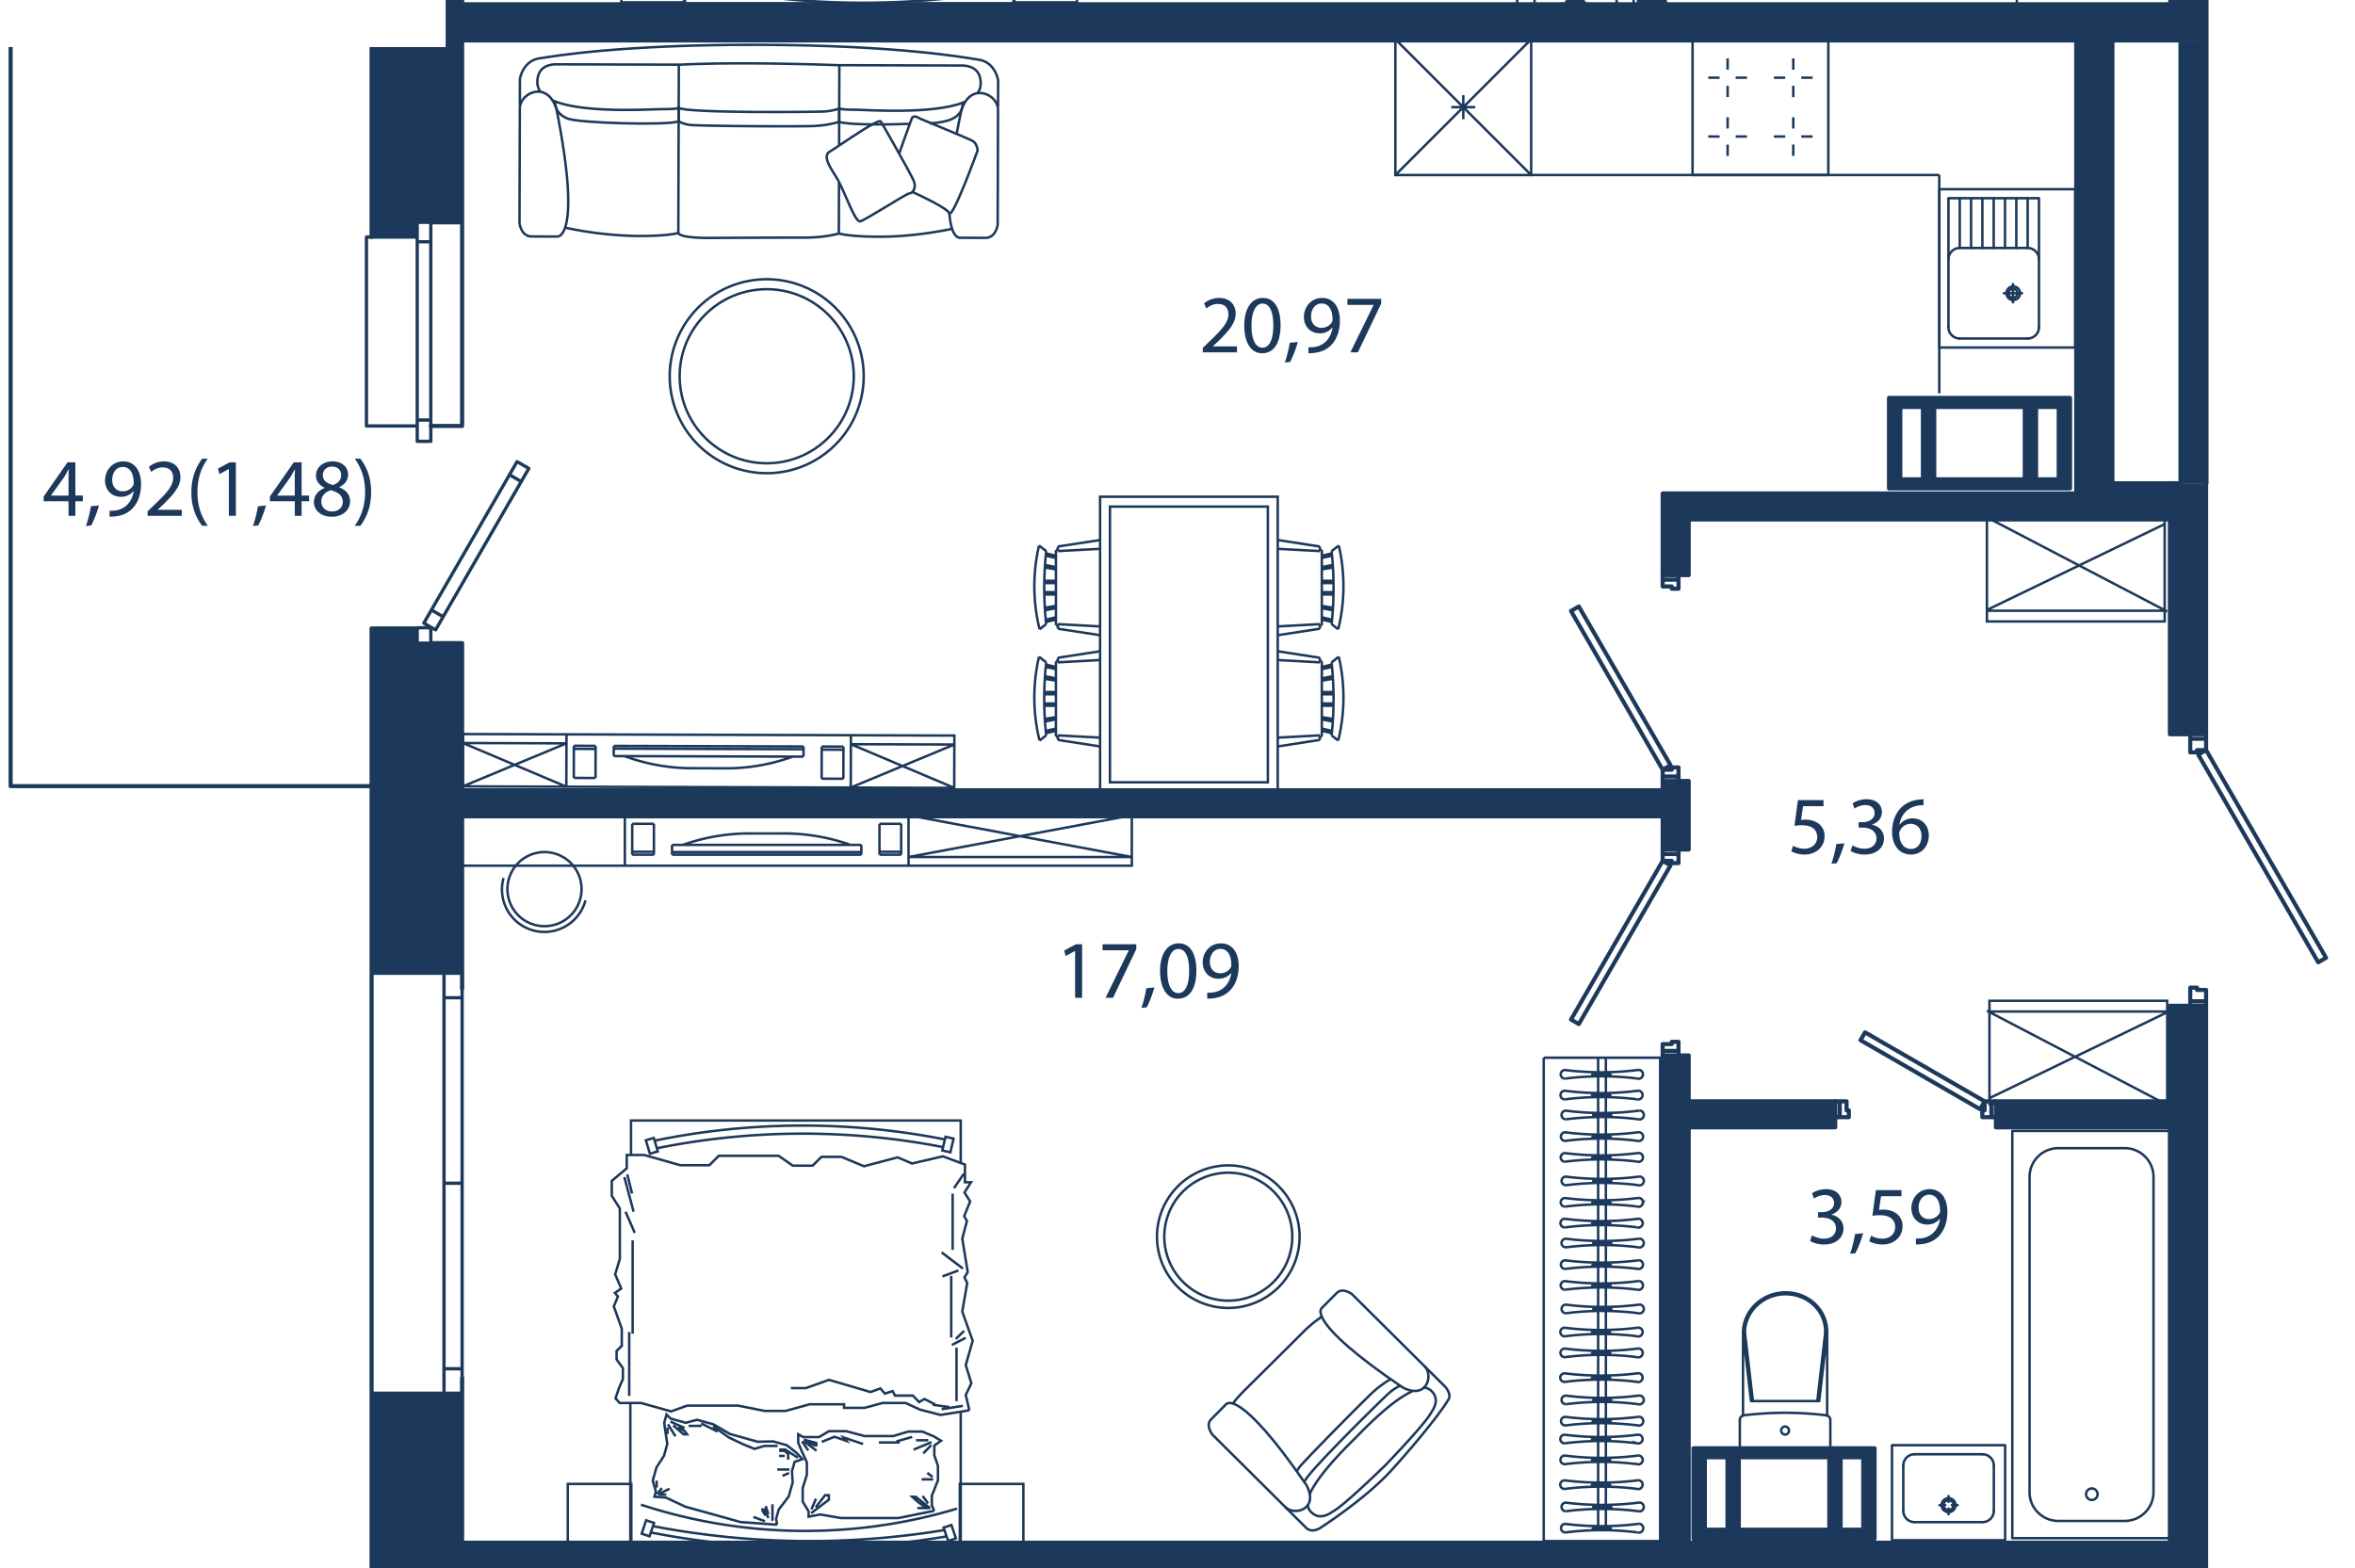 <svg version="1.1" xmlns="http://www.w3.org/2000/svg" xmlns:xlink="http://www.w3.org/1999/xlink" viewBox="0 551.668 143.119 95.339"><path fill="none" d="M22.018 645.246V599.89H0v-45.36h27.083v-2.862h107.449v45.357h8.587v16.514h-8.587v33.468H22.022z"></path><path fill="none" d="M28.183 554.31H132.33v91.157H28.183V589.32h-5.945v10.128H.881v-44.917h21.578v23.12h5.945z"></path><clipPath id="a"><path fill="none" d="M22.018 645.246V599.89H0v-45.36h27.083v-2.862h107.449v45.357h8.587v16.514h-8.587v33.468H22.022z"></path></clipPath><g clip-path="url(#a)"><path fill-rule="evenodd" clip-rule="evenodd" fill="#1c385a" d="M22.582 792.332h5.502v-10.68h-5.502v9.167m5.502-34.748.041-15.389h-5.501l-.042 15.39h5.502m0-41v-28.228h-5.502v28.227m5.502-53.808v-24.876h-5.502v24.876h5.502m0-50.457v-20.042h-2.728v-.894h-2.774v20.936h5.502m-2.728-44.73v-.893h2.728v-28.25H25.41v-.893h-2.829v30.037h3.88m.085-53.83H25.41v-.894h2.673V496h-5.502v16.246h3.965m1.537-41.828V443.41h-5.502v27.008h5.502m-5.502-52.588h5.502v-25.736h-5.502v25.736m0-51.317h5.502v-21.18h-5.502v21.18m5.502-46.761v-18.688H25.56v-.894h-2.979v19.582h5.502m-2.523-43.375v-.894h2.523V252.93H25.2v-.894h-2.618v24.343h4.512m-4.512-48.136H25.2v-.894h2.884V206.58h-5.502v21.662m0-47.243h5.502v-21.06h-5.502V181m0-46.64h5.502v-25.152h-5.502v25.152m5.502-50.733v-21.18h-5.502v21.18h5.502m0-46.76V24.9h-5.502v11.965h5.502zM131.87 647.648v-2.201H28.084v2.2h102.804zm2.2-93.523h.024v-2.2H28.084v2.2h104.429zm.024-2.2v-46.763h-2.2v46.763h2.2m-2.2-63.267h2.2V360.793h-2.2v127.865zm-.024 202.967h2.2v-78.818h-2.2v78.818m1.724-95.322h.476v-15.26l-2.2.004v15.256h1.724zm-105.51 3.405h72.96v1.581h-72.96zM99.6 551.925h1.582v-28.848h-1.581v28.848m1.581-41.363v-4.436h-1.581v4.436h1.582zm10.349 109.637v-1.582h-8.905v1.582h8.905m10.762 0h9.577v-1.582h-10.574v1.582h.997zm-21.111-36.951h24.994v-1.582h-25.131v1.582zm1.444 62.199v-29.621h-1.581v29.621h1.581m-.619-42.137h.62v-4.165h-1.582v4.165h.962m-.486-16.68h1.105v-3.382h-1.581v3.382h.476zm24.655-5.583h2.2v-26.922h-2.2v13.802zm5.694 2.201v-2.2h-5.694v2.2h4.712z"></path><path fill-rule="evenodd" clip-rule="evenodd" fill="#1c385a" d="M132.513 554.125h1.581v26.919h-1.581zm-18.591 91.081v-5.501h-11.003v5.501h11.003m-2.063-.55v-4.401h1.375v4.401h-1.375m-6.877 0h-1.375v-4.401h1.375v4.401m6.189 0h-5.501v-4.401h5.5v4.401z"></path><path fill="#1c385a" d="M114.523 575.58h11.553m-11.553 6.052v-6.052m11.553 6.052h-11.553m11.553-6.052v6.052"></path><path fill-rule="evenodd" clip-rule="evenodd" fill="#1c385a" d="M114.798 581.357H125.8v-5.502h-11.002v5.502m.688-.55v-4.401h1.375v4.4h-1.375m9.627 0h-1.375v-4.4h1.375v4.401m-7.564 0v-4.401h5.5v4.4h-5.5z"></path><path fill="none" stroke="#1c385a" stroke-width=".15" stroke-miterlimit="10" d="M120.75 583.163h10.803v6.283H120.75zm0 5.63h10.803m-10.806-.043 10.806-5.224m.157 5.316-10.96-5.724m.154 29.387h10.803v6.284h-10.803zm10.803.653h-10.803m10.806.042-10.806 5.225m-.157-5.315 10.96 5.723m-34.114-2.868v28.702m-.471-28.702v28.702m2.373-19.655c.14.044.293-.03.34-.171a.27.27 0 0 0-.17-.34.372.372 0 0 0-.086-.012m-4.447.008c1.477.186 2.972.183 4.447-.008m-4.447.008a.26.26 0 0 0-.283.234.26.26 0 0 0 .234.284h.043"></path><path fill="none" stroke="#1c385a" stroke-width=".15" stroke-miterlimit="10" d="M99.495 625.012a17.66 17.66 0 0 0-4.37.003"></path><path fill="none" stroke="#1c385a" stroke-width=".15" stroke-miterlimit="10" d="M97.88 624.768c0-.037-.25-.067-.556-.067-.307 0-.557.03-.557.067 0 .04.25.071.557.071.306 0 .555-.03.555-.07m1.601 1.507a.267.267 0 0 0 .34-.17.27.27 0 0 0-.17-.34.283.283 0 0 0-.085-.013"></path><path fill="none" stroke="#1c385a" stroke-width=".15" stroke-miterlimit="10" d="M95.117 625.76a17.65 17.65 0 0 0 4.448-.007m-4.448.007a.26.26 0 0 0-.049.52c.015.002.03.002.043 0"></path><path fill="none" stroke="#1c385a" stroke-width=".15" stroke-miterlimit="10" d="M99.48 626.276a17.509 17.509 0 0 0-4.37.003"></path><path fill="none" stroke="#1c385a" stroke-width=".15" stroke-miterlimit="10" d="M97.865 626.032c0-.037-.25-.07-.555-.07-.308 0-.558.033-.558.07 0 .039.25.072.558.072.305 0 .555-.033.555-.072m1.68 1.455a.266.266 0 0 0 .338-.17.268.268 0 0 0-.254-.353m-4.446.006c1.476.187 2.972.184 4.446-.006m-4.446.006a.263.263 0 0 0-.284.238.263.263 0 0 0 .278.282m4.368-.003a17.555 17.555 0 0 0-4.368.003"></path><path fill="none" stroke="#1c385a" stroke-width=".15" stroke-miterlimit="10" d="M97.927 627.243c0-.038-.247-.07-.554-.07-.306 0-.554.032-.554.07 0 .04.248.07.554.07.307 0 .554-.03.554-.07m1.577 1.557a.269.269 0 0 0 .17-.51.248.248 0 0 0-.085-.015"></path><path fill="none" stroke="#1c385a" stroke-width=".15" stroke-miterlimit="10" d="M95.142 628.284c1.477.186 2.97.185 4.447-.005m-4.447.005a.259.259 0 0 0-.283.236c-.013.143.09.27.236.282.01.002.027.002.041.002m4.368-.004a17.492 17.492 0 0 0-4.368.004"></path><path fill="none" stroke="#1c385a" stroke-width=".15" stroke-miterlimit="10" d="M97.887 628.56c0-.04-.248-.072-.555-.072-.305 0-.554.032-.554.071 0 .038.25.067.554.067.307 0 .555-.029.555-.067m1.608 1.504c.14.05.293-.029.34-.17a.269.269 0 0 0-.256-.354"></path><path fill="none" stroke="#1c385a" stroke-width=".15" stroke-miterlimit="10" d="M95.132 629.548a17.51 17.51 0 0 0 4.447-.006m-4.447.006a.26.26 0 1 0-.006.518"></path><path fill="none" stroke="#1c385a" stroke-width=".15" stroke-miterlimit="10" d="M99.495 630.063c-1.45-.18-2.92-.18-4.37.003"></path><path fill="none" stroke="#1c385a" stroke-width=".15" stroke-miterlimit="10" d="M97.88 629.821c0-.037-.25-.069-.556-.069-.307 0-.557.032-.557.07 0 .037.25.07.557.07.306 0 .555-.033.555-.07m1.671 1.671a.266.266 0 0 0 .338-.169.27.27 0 0 0-.17-.34.282.282 0 0 0-.084-.012m-4.447.007c1.477.188 2.972.182 4.447-.007m-4.447.007a.26.26 0 0 0-.048.518h.043m4.368-.004a17.604 17.604 0 0 0-4.368.004"></path><path fill="none" stroke="#1c385a" stroke-width=".15" stroke-miterlimit="10" d="M97.932 631.252c0-.038-.249-.067-.554-.067-.307 0-.555.029-.555.067 0 .037.248.068.555.068.305 0 .554-.03.554-.068m1.538 1.642a.268.268 0 1 0 .085-.52m-4.445.007c1.475.188 2.968.182 4.445-.008m-4.445.008a.26.26 0 1 0-.049.518c.012 0 .026.003.042 0m4.367-.005a17.689 17.689 0 0 0-4.367.005"></path><path fill="none" stroke="#1c385a" stroke-width=".15" stroke-miterlimit="10" d="M97.852 632.654c0-.039-.248-.069-.553-.069-.306 0-.555.03-.555.07 0 .036.249.068.555.068.305 0 .553-.032.553-.069m1.625 1.512a.27.27 0 0 0 .17-.513c-.027-.007-.054-.014-.085-.014"></path><path fill="none" stroke="#1c385a" stroke-width=".15" stroke-miterlimit="10" d="M95.117 633.648a17.54 17.54 0 0 0 4.445-.006m-4.445.006a.263.263 0 0 0-.284.235.26.26 0 0 0 .232.283.15.15 0 0 0 .046.002m4.366-.002a17.374 17.374 0 0 0-4.366.002"></path><path fill="none" stroke="#1c385a" stroke-width=".15" stroke-miterlimit="10" d="M97.861 633.92c0-.037-.248-.068-.554-.068-.305 0-.555.031-.555.069 0 .04.25.07.555.07.306 0 .554-.03.554-.07m1.613 1.748a.269.269 0 1 0 .085-.525m-4.449.01c1.477.183 2.973.181 4.448-.01m-4.448.01a.26.26 0 1 0-.006.517m4.37-.002a17.45 17.45 0 0 0-4.37.002"></path><path fill="none" stroke="#1c385a" stroke-width=".15" stroke-miterlimit="10" d="M97.857 635.426c0-.038-.248-.072-.556-.072-.305 0-.554.034-.554.072 0 .037.249.069.554.069.308 0 .556-.032.556-.07m1.688 1.601a.271.271 0 0 0 .34-.174.27.27 0 0 0-.255-.352m-4.447.009c1.476.185 2.972.182 4.447-.01m-4.447.01a.261.261 0 0 0-.284.235.262.262 0 0 0 .278.283"></path><path fill="none" stroke="#1c385a" stroke-width=".15" stroke-miterlimit="10" d="M99.545 637.026a17.393 17.393 0 0 0-4.368.001"></path><path fill="none" stroke="#1c385a" stroke-width=".15" stroke-miterlimit="10" d="M97.93 636.78c0-.038-.25-.07-.557-.07-.306 0-.554.032-.554.07 0 .04.248.07.554.07.307 0 .556-.03.556-.07m-4.113-20.815h7.076v29.387"></path><path fill="none" stroke="#1c385a" stroke-width=".15" stroke-miterlimit="10" d="M99.495 617.23a.27.27 0 0 0 .34-.172.266.266 0 0 0-.17-.337.285.285 0 0 0-.086-.015m-4.447.009a17.51 17.51 0 0 0 4.447-.01m-4.447.01a.261.261 0 0 0-.283.233.259.259 0 0 0 .234.285h.043"></path><path fill="none" stroke="#1c385a" stroke-width=".15" stroke-miterlimit="10" d="M99.495 617.23a17.65 17.65 0 0 0-4.37.003"></path><path fill="none" stroke="#1c385a" stroke-width=".15" stroke-miterlimit="10" d="M97.88 616.988c0-.04-.25-.07-.556-.07-.307 0-.557.03-.557.07 0 .037.25.067.557.067.306 0 .555-.03.555-.067m1.601 1.505a.269.269 0 0 0 .17-.51.282.282 0 0 0-.085-.016"></path><path fill="none" stroke="#1c385a" stroke-width=".15" stroke-miterlimit="10" d="M95.117 617.976c1.476.188 2.971.184 4.448-.006m-4.448.006a.263.263 0 0 0-.282.236.258.258 0 0 0 .233.282c.015.005.03.005.043.003"></path><path fill="none" stroke="#1c385a" stroke-width=".15" stroke-miterlimit="10" d="M99.48 618.493a17.493 17.493 0 0 0-4.37.004"></path><path fill="none" stroke="#1c385a" stroke-width=".15" stroke-miterlimit="10" d="M97.865 618.25c0-.038-.25-.07-.555-.07-.308 0-.558.032-.558.07 0 .04.25.071.558.071.305 0 .555-.032.555-.071m1.68 1.454a.27.27 0 1 0 .084-.526"></path><path fill="none" stroke="#1c385a" stroke-width=".15" stroke-miterlimit="10" d="M95.183 619.187c1.476.188 2.972.185 4.446-.006m-4.446.006a.264.264 0 0 0-.284.235.259.259 0 0 0 .235.283.2.2 0 0 0 .043.003"></path><path fill="none" stroke="#1c385a" stroke-width=".15" stroke-miterlimit="10" d="M99.545 619.704a17.573 17.573 0 0 0-4.368.004"></path><path fill="none" stroke="#1c385a" stroke-width=".15" stroke-miterlimit="10" d="M97.927 619.462c0-.04-.247-.071-.554-.071-.306 0-.554.03-.554.07 0 .04.248.071.554.071.307 0 .554-.032.554-.07m1.577 1.556a.268.268 0 0 0 .34-.171.267.267 0 0 0-.17-.339.248.248 0 0 0-.085-.016m-4.447.01a17.48 17.48 0 0 0 4.447-.01m-4.447.01a.258.258 0 0 0-.283.237.258.258 0 0 0 .236.28.085.085 0 0 0 .041 0m4.368-.001a17.492 17.492 0 0 0-4.368.001"></path><path fill="none" stroke="#1c385a" stroke-width=".15" stroke-miterlimit="10" d="M97.887 620.774c0-.04-.248-.07-.555-.07-.305 0-.554.03-.554.07 0 .038.25.07.554.07.307 0 .555-.032.555-.07m1.608 1.506c.14.05.293-.028.34-.17a.27.27 0 0 0-.17-.34.318.318 0 0 0-.086-.013m-4.447.009c1.477.187 2.972.182 4.447-.01m-4.447.01a.263.263 0 0 0-.283.235.258.258 0 0 0 .277.283"></path><path fill="none" stroke="#1c385a" stroke-width=".15" stroke-miterlimit="10" d="M99.495 622.28a17.66 17.66 0 0 0-4.37.004"></path><path fill="none" stroke="#1c385a" stroke-width=".15" stroke-miterlimit="10" d="M97.88 622.037c0-.037-.25-.067-.556-.067-.307 0-.557.03-.557.067 0 .038.25.07.557.07.306 0 .555-.032.555-.07m1.671 1.673a.266.266 0 0 0 .338-.168.269.269 0 0 0-.17-.34.27.27 0 0 0-.084-.012m-4.447.008c1.477.183 2.972.18 4.447-.008m-4.447.008a.256.256 0 0 0-.283.233.262.262 0 0 0 .235.285h.043m4.368-.006a17.51 17.51 0 0 0-4.368.006"></path><path fill="none" stroke="#1c385a" stroke-width=".15" stroke-miterlimit="10" d="M97.932 623.47c0-.039-.249-.07-.554-.07-.307 0-.555.031-.555.07 0 .037.248.067.555.067.305 0 .554-.03.554-.068m-4.116-7.504v29.387h7.076m-1.38-7.037a.266.266 0 0 0 .34-.17.267.267 0 0 0-.17-.34.265.265 0 0 0-.085-.016"></path><path fill="none" stroke="#1c385a" stroke-width=".15" stroke-miterlimit="10" d="M95.15 637.801c1.477.183 2.97.182 4.447-.009m-4.447.009a.256.256 0 0 0-.283.235.263.263 0 0 0 .275.282"></path><path fill="none" stroke="#1c385a" stroke-width=".15" stroke-miterlimit="10" d="M99.512 638.315a17.598 17.598 0 0 0-4.37.003"></path><path fill="none" stroke="#1c385a" stroke-width=".15" stroke-miterlimit="10" d="M97.896 638.072c0-.038-.25-.07-.555-.07-.308 0-.555.032-.555.07 0 .037.247.069.555.069.306 0 .555-.032.555-.07m1.574 1.329a.268.268 0 1 0 .085-.521m-4.445.008a17.54 17.54 0 0 0 4.445-.008m-4.445.008a.26.26 0 1 0-.049.518c.012 0 .026.002.042 0"></path><path fill="none" stroke="#1c385a" stroke-width=".15" stroke-miterlimit="10" d="M99.47 639.4a17.695 17.695 0 0 0-4.367.004"></path><path fill="none" stroke="#1c385a" stroke-width=".15" stroke-miterlimit="10" d="M97.852 639.16c0-.04-.248-.07-.553-.07-.306 0-.555.03-.555.07 0 .037.249.069.555.069.305 0 .553-.032.553-.07m1.625 1.513a.27.27 0 0 0 .17-.513c-.027-.007-.054-.015-.085-.015"></path><path fill="none" stroke="#1c385a" stroke-width=".15" stroke-miterlimit="10" d="M95.117 640.153c1.476.186 2.969.186 4.445-.006m-4.445.006a.263.263 0 0 0-.284.236.261.261 0 0 0 .232.283.15.15 0 0 0 .046.002m4.366-.002a17.365 17.365 0 0 0-4.366.002"></path><path fill="none" stroke="#1c385a" stroke-width=".15" stroke-miterlimit="10" d="M97.861 640.426c0-.037-.248-.069-.554-.069-.305 0-.555.032-.555.07 0 .04.25.07.555.07.306 0 .554-.03.554-.07m1.613 1.748a.269.269 0 1 0 .085-.525m-4.449.01a17.75 17.75 0 0 0 4.448-.01m-4.448.01a.26.26 0 1 0-.006.517m4.37-.002a17.441 17.441 0 0 0-4.37.002"></path><path fill="none" stroke="#1c385a" stroke-width=".15" stroke-miterlimit="10" d="M97.857 641.931c0-.037-.248-.07-.556-.07-.305 0-.554.033-.554.07s.249.07.554.07c.308 0 .556-.032.556-.07m1.688 1.6a.271.271 0 0 0 .34-.174.27.27 0 0 0-.255-.352m-4.447.009a17.58 17.58 0 0 0 4.447-.009m-4.447.009a.26.26 0 0 0-.284.236.262.262 0 0 0 .278.283"></path><path fill="none" stroke="#1c385a" stroke-width=".15" stroke-miterlimit="10" d="M99.545 643.531a17.393 17.393 0 0 0-4.368.002"></path><path fill="none" stroke="#1c385a" stroke-width=".15" stroke-miterlimit="10" d="M97.93 643.285c0-.038-.25-.07-.557-.07-.306 0-.554.032-.554.07 0 .04.248.071.554.071.307 0 .556-.03.556-.071m1.583 1.536a.266.266 0 0 0 .34-.171.267.267 0 0 0-.17-.34.268.268 0 0 0-.085-.016"></path><path fill="none" stroke="#1c385a" stroke-width=".15" stroke-miterlimit="10" d="M95.15 644.307c1.477.182 2.97.182 4.447-.01m-4.447.01a.256.256 0 0 0-.283.234.263.263 0 0 0 .275.282"></path><path fill="none" stroke="#1c385a" stroke-width=".15" stroke-miterlimit="10" d="M99.512 644.821a17.593 17.593 0 0 0-4.37.002"></path><path fill="none" stroke="#1c385a" stroke-width=".15" stroke-miterlimit="10" d="M97.896 644.577c0-.037-.25-.07-.555-.07-.308 0-.555.033-.555.07 0 .038.247.07.555.07.306 0 .555-.032.555-.07M95.98 523.163v28.702m-.471-28.702v28.702m-3.306-28.702h7.077v29.387"></path><path fill="none" stroke="#1c385a" stroke-width=".15" stroke-miterlimit="10" d="M92.203 523.163v29.387h7.077"></path><path fill="none" stroke="#1c385a" stroke-width=".15" stroke-miterlimit="10" d="M97.899 552.02a.266.266 0 0 0 .34-.172.267.267 0 0 0-.17-.34.266.266 0 0 0-.085-.016m-4.447.013a.256.256 0 0 0-.283.234.263.263 0 0 0 .276.282"></path><path fill="none" stroke="#1c385a" stroke-width=".15" stroke-miterlimit="10" d="M97.899 552.02a17.598 17.598 0 0 0-4.37.001"></path><path fill="none" stroke="#1c385a" stroke-width=".15" stroke-miterlimit="10" d="M96.283 551.775c0-.037-.25-.07-.555-.07-.308 0-.554.033-.554.07 0 .038.246.07.554.07.306 0 .555-.032.555-.07m-65.681 53.267a2.58 2.58 0 1 0 4.979 1.354"></path><path fill="none" stroke="#1c385a" stroke-width=".15" stroke-miterlimit="10" d="M32.5 607.891a2.252 2.252 0 1 0 1.18-4.347 2.252 2.252 0 0 0-1.18 4.347z"></path><path fill="none" stroke="#1c385a" stroke-width=".15" stroke-miterlimit="10" d="M28.024 601.23h9.949v3.062h-9.95zm12.818 2.234h11.504m-11.504-.435h11.504m0 .595v-.595m-11.504 0v.595m6.652-1.291h-1.8m-4.852 1.291h11.504m-12.606-1.879h-1.318m0 0v1.88m0-.001h1.318m0 0v-1.88m-1.318 1.7h1.318m-1.767-2.214h17.241m-17.241 3.062h17.241m-17.241-3.062v3.062m9.521-1.959c1.43-.018 2.851.22 4.198.696m-10.196 0a12.134 12.134 0 0 1 4.198-.696m7.754-.588h1.318m0 0v1.88m0-.001h-1.318m0 0v-1.88m1.318 1.7h-1.318m1.766-2.214v3.062m0-3.064h13.57v3.063h-13.57zm0 2.538h13.57m-13.57 0 13.57-2.538m0 2.538-13.57-2.538m-16.907 35.725v8.847h20.078v-4.65m-1.548-4.099-.654-.338-.329.184-.38-.392h-1.078l-.153-.273-.468.153-.273-.315-.598.218-2.527-.74-1.406.501h-.907m9.622 1.154-1.012-.143m1.845.07-1.288.202m1.019-8.436-.974.363m1.247-.473-1.297-.986m.749-3.906.599-.87m.016 9.546-.503.492m.597-.07-.835.434m-19.437-9.206-.29-1.16m.383 2.266-.562-2.104m.632 3.391-.56-1.287m.432 7.417v-5.676m-.209 9.455v-3.887m19.655-4.989v-3.415m-.085 8.741v-3.746m.322 7.614v-3.25m.255 3.892v3.667m-20.036-19.272v-2.093h20.036v2.58"></path><path fill="none" stroke="#1c385a" stroke-width=".15" stroke-miterlimit="10" d="m58.91 637.4-1.744.28-1.264-.324-.864-.403H53.64l-1.106.299h-1.238v-.217h-2.101l-1.455.403h-1.265l-1.618-.323h-3.101l-.97.351-1.833-.513H37.66l-.255-.281.234-.684.216-.485v-.666l-.383-.532v-.516l.315-.302v-1.048l-.484-1.358.25-.6-.183-.216.383-.268-.368-.865.284-.936v-3.068l-.49-.766v-.908l.91-.766v-.811h1.053l2.2.622h1.768l.574-.572h3.633l.86.6h1.208l.537-.536h1.208l1.375.571 2.047-.539.871.372 1.879-.435 1.34.5v1.074h.37l-.4.624.346.545-.362.89.165.298-.28 1.07.328 2.032-.197.331.167.33-.3 1.747.633 1.768-.421 1.479.34 1.107-.34.712.218.932m-19.005 4.7v-.428m.219.773.567-.277m-.663.358h.469m-.566-.025.292-.373m.343-3.683v.4m.029-.594.454.731m-.136-.663.633.54h.208l-.153-.209-.385-.22m-.471-.343.856.385m1.037-.126h-.788m1.767.347-1.007-.496m4.653 1.369h-.815l-.592.179-.717-.292-.843-.401-.955-.687m4.35 1.806h-.344m1.146.112-.774-.498h-.289v.081h.26l.209.193v.345m.083.595h-.746m.718.208-.4.179m-1.063 2.759-.705-.262m.911-.167-.165-.497m.165.734-.22-.527h-.139v.082l.194.292m.413.316v-1.006m5.507-3.663-1.185-.395.174.208-.727-.253-.775.314m4.742.033h-1.265m2.022-.333-.962.27m-5.375.028.409.212h.098v-.146l-.762-.202m.028.102.75.572m-.881-.572.375.555m.196 3.583.277-.653m-.293.881 1.074-.815v-.276h-.227l-.57.732m7.104-1.841-.326-.244m.358.39h-.7m.39 1.466-.326-.455m.457.75-.88-.701h-.211l.358.326.505.36h-.555m.669-4.121h-.75m.929.293-.488.505m.505-.684-1.092.455"></path><path fill="none" stroke="#1c385a" stroke-width=".15" stroke-miterlimit="10" d="m47.222 644.354-2.214-.16-1.293-.362-2.072-.575-1.164-.548-.708-.062.088-.311-.19-.663.225-.799.458-.706.202-.728-.123-.8-.063-.483.139-.5.25.246.92.256.68-.183 1.012.28.992.582.8.225.882.247.94-.02.834.23.592.467.352.38-.471.167-.159.573.042.677-.24.852-.608.798-.155.554.052.366"></path><path fill="none" stroke="#1c385a" stroke-width=".15" stroke-miterlimit="10" d="m56.775 643.507-2.172.44h-3.495l-1.268-.216-.698.133v-.325l-.36-.588v-.828l.253-.808v-.754l-.335-.736-.19-.449v-.518l.308.168h.956l.604-.357h1.051l1.112.295h1.746l.9-.272h.864l.696.29.442.268-.408.29v.595l.22.643v.88l-.372.933v.58l.146.336"></path><path fill="none" stroke="#1c385a" stroke-width=".15" stroke-miterlimit="10" d="M38.952 643.137a32.041 32.041 0 0 0 19.217.236m-18.191-21.715-.48.147-.248-.818.48-.146zm17.777.06-.489-.117.197-.831.489.118zm-18.758 23.181.271-.814.479.16-.272.813zm19.097.286-.477.158-.271-.814.476-.155z"></path><path fill="none" stroke="#1c385a" stroke-width=".15" stroke-miterlimit="10" d="M57.314 621.399a44.77 44.77 0 0 0-17.393.07"></path><path fill="none" stroke="#1c385a" stroke-width=".15" stroke-miterlimit="10" d="M57.425 620.933a44.641 44.641 0 0 0-17.644.076m-.101 23.431a50.363 50.363 0 0 0 17.714.238"></path><path fill="none" stroke="#1c385a" stroke-width=".15" stroke-miterlimit="10" d="M39.553 644.825a50.277 50.277 0 0 0 17.97.241m-23.018-3.191h3.863v3.863h-3.863zm23.825 0h3.863v3.863H58.33z"></path><g fill="none" stroke="#1c385a" stroke-width=".15" stroke-miterlimit="10"><path d="m78.113 643.282-4.432-4.405s-.445-.562-.075-.934l.916-.921s.774-1.038 4.873 4.923c.784 1.464-.72 1.896-1.282 1.337zm8.459-8.562-4.409-4.382s-.563-.438-.933-.064c-.373.373-.913.919-.913.919s-1.033.781 4.926 4.817c1.464.77 1.89-.734 1.33-1.29z"></path><path d="M85.83 636.245c-1.084.476-2.485 1.825-3.447 2.826l-.005.005c-.996.97-2.334 2.38-2.808 3.464m6.983-6.52a.721.721 0 0 1 .458.225c.39.388.267.857-.036 1.294-.27.528-1.722 2.092-2.85 3.27l.121-.122c-1.172 1.136-2.726 2.598-3.254 2.869-.434.306-.903.43-1.293.044a.707.707 0 0 1-.228-.456m5.594-7.227s-.312.135-.657.439c-.345.303-4.998 4.865-5.127 5.38m5.246-6.236s-.537.283-1.113.815c-.456.425-3.261 3.239-4.333 4.408-.134.142-.225.3-.28.415m1.544-9.437c-.25.163-.69.48-1.196.99-.797.802-3.418 3.396-3.418 3.396s-.537.518-.825.928"></path><path d="m86.572 634.72 1.265 1.257s.39.43.193.758c-.673 1.123-2.561 3.323-3.525 4.37-1.622 1.762-4.31 3.47-4.31 3.47-.573.316-.845-.06-.845-.06l-1.265-1.256"></path></g><g fill="none" stroke="#1c385a" stroke-width=".15" stroke-miterlimit="10"><path d="M77.71 629.909a4.333 4.333 0 1 1-6.128-6.128 4.333 4.333 0 0 1 6.128 6.128z"></path><path d="M77.396 629.595a3.889 3.889 0 1 1-5.5-5.5 3.889 3.889 0 0 1 5.5 5.5z"></path></g><path fill="none" stroke="#1c385a" stroke-width=".15" stroke-miterlimit="10" d="M41.566 543.028v8.847h20.078v-4.652"></path><path fill="none" stroke="#1c385a" stroke-width=".15" stroke-miterlimit="10" d="M42.812 550.9a50.277 50.277 0 0 0 17.97.24m-23.018-3.191h3.864v3.863h-3.864zm23.825 0h3.863v3.863H61.59z"></path><g fill="none" stroke="#1c385a" stroke-width=".15" stroke-miterlimit="10"><path d="M46.595 568.643a5.895 5.895 0 1 0 0 11.79 5.895 5.895 0 0 0 0-11.79z"></path><circle cx="46.595" cy="574.539" r="5.291"></circle></g><g fill="none" stroke="#1c385a" stroke-width=".15" stroke-miterlimit="10"><path d="M58.133 559.825c.084-.474.183-.918.295-1.467.586-1.777 2.228-.921 2.225-.032l-.022 7.007s-.104.796-.738.794l-1.556-.005s-.535.07-.641-1.502"></path><path d="m60.653 558.141.005-1.593s-.168-1.15-1.261-1.264c-.72-.115-4.878-.867-13.245-.893-8.369-.025-12.566.702-13.283.812-1.097.108-1.272 1.257-1.272 1.257l-.005 1.593"></path><path d="M58.64 557.859c-1.882.793-5.951.481-6.68.48-.959-.004-.896-.08-.924-.082m.008-2.624c.028-.002.056-.003.085-.003l7.394.022c.7.039 1.077.411 1.075 1.077a.918.918 0 0 1-.189.59"></path><path d="M55.248 559.195c-1.79.074-3.828.043-4.25-.119l.003-.819m7.496-.307s.101.667-.755.999c-.187.071-.57.176-1.24.222"></path><path d="m50.995 560.521.014-4.888s-5.887-.234-9.755-.03l-.031 10.228s-.72.22-2.808.176a22.508 22.508 0 0 1-4.038-.494m23.447.071s-1.953.439-4.039.47c-2.088.03-2.807-.193-2.807-.193l.01-3.109"></path><path d="m31.592 558.237-.021 7.007s.1.797.733.799l1.559.005s1.539.209-.048-7.765c-.576-1.78-2.22-.934-2.223-.046z"></path><path d="M33.607 557.782c1.88.805 5.951.518 6.68.52.959.003.896-.073.923-.075m.008-2.624a.925.925 0 0 0-.084-.004l-7.394-.022c-.701.034-1.08.404-1.081 1.07a.917.917 0 0 0 .185.592m25.364 2.6c-.95-.401-2.315-.97-2.315-.97s-.374-.261-.478-.002c-.104.26-.761 2.112-.761 2.112m.77 2.348s2.063.922 2.265 1.293c.206.371 1.725-3.812 1.725-3.812s-.033-.446-.342-.594a24.537 24.537 0 0 0-.864-.375m-7.241 2.851c-.325-.618-1.053-1.465-.555-1.798.058-.03.277-.174.573-.37"></path><path d="M50.985 560.521c.867-.58 2.393-1.612 2.547-1.475 0 0 1.838 3.195 2.008 3.64.168.443-.104.74-.274.74-.172 0-2.678 1.622-2.986 1.697-.306.073-.861-1.577-1.313-2.433m.069-4.433s-.378.152-.926.188c-.546.035-8.317.112-8.864-.218l-.003.82c-.687.257-6.04.106-6.742-.169-.854-.337-.752-1.003-.752-1.003"></path><path d="M50.999 559.076s-.686.223-1.61.255c-.74.026-5.449.021-7.326-.058a1.998 1.998 0 0 1-.82-.226m9.735 6.814s-.789.255-2.125.251c-1.333-.004-5.681.02-5.681.02s-1.814.033-1.95-.3"></path></g><path fill="none" stroke="#1c385a" stroke-width=".15" stroke-miterlimit="10" d="m28.127 599.47.01-3.18 6.29.019-.01 3.18zm.008-2.634 6.29.019m-6.29-.019 6.282 2.654m.008-2.635-6.298 2.616m9.175-2.293 11.53.035m-11.532.417 11.53.034m.003-.619-.002.62M37.3 597.63l.002-.62m6.664 1.363-1.804-.006m-4.86-1.357 11.53.035m-12.641 1.916-1.322-.004m.001 0 .005-1.954m0 0 1.322.004m0 0-.006 1.954m-1.316-1.769 1.321.004m-1.779 2.294 17.285.052m-17.275-3.233 17.285.052m-17.295 3.129.01-3.181m9.539 2.064a11.85 11.85 0 0 0 4.21-.71m-10.221-.032c1.349.498 2.773.749 4.207.736m7.77.636 1.321.004m0 0 .006-1.955m.001 0-1.323-.003m0 0-.005 1.954m1.327-1.761-1.322-.004m1.765 2.304.01-3.18m-.01 3.18.01-3.18 6.288.02-.01 3.18zm.008-2.635 6.288.02m-6.288-.02 6.28 2.655m.008-2.636-6.296 2.616m25.948.28v-17.958H66.854v17.958H77.65"></path><path fill="none" stroke="#1c385a" stroke-width=".15" stroke-miterlimit="10" d="M67.454 582.463h9.597v16.76h-9.597zm12.876 3.678.667-.13m-.667 2.489.675.112m-.081-3.44a20.698 20.698 0 0 1 0 4.436m-.594-.97.667.13m.034-1.794h-.7m-.001.691h.701m0 .142h-.7m-.117-2.72.117.02m-.001 4.568-.114.018m.114-.503.612.146m-.612-3.055.667-.113m-.667.945h.702m-.702-1.526.616-.137m.414-.618c.39 1.667.377 3.431-.034 5.088m-.402-4.748.436-.34m-.436 4.776.402.312m-.402-4.609-.593.139m.593 4.02-.593-.138m-.119.276v.279m-2.562-.139 2.562-.14m0 .279-2.562.394m2.68-.609v-4.568m-.118.064v-.277m-2.562.139 2.562.138m0-.277-2.562-.396m2.68 8.409.666-.13m-.666 2.486.675.112m-.081-3.438a20.708 20.708 0 0 1 0 4.437m-.594-.973.666.13m.035-1.793h-.7m-.001.694h.701m0 .141h-.7m-.117-2.723.117.022m-.001 4.566-.114.022m.114-.502.612.144m-.612-3.055.667-.112m-.667.942h.702m-.702-1.527.616-.137m.414-.618c.39 1.67.377 3.43-.034 5.093m-.402-4.751.436-.342m-.436 4.779.402.314m-.402-4.613-.593.138m.593 4.023-.593-.139m-.119.277v.275m-2.562-.138 2.562-.137m0 .275-2.562.398m2.68-.609v-4.568m-.118.065v-.28m-2.562.139 2.562.14m0-.278-2.562-.395m-13.477-5.117-.665-.13m.665 2.489-.674.112m.081-3.44a20.763 20.763 0 0 0 0 4.436m.593-.97-.665.13m-.035-1.794h.7m0 .691h-.7m0 .142h.7m.117-2.72-.117.02m0 4.568.115.018m-.115-.503-.609.146m.609-3.056-.667-.112m.667.945h-.7m.7-1.526-.615-.137m-.414-.618a10.938 10.938 0 0 0 .033 5.088m.403-4.748-.436-.34m.436 4.776-.403.312m.403-4.609.593.139m-.593 4.02.593-.138m.119.276v.279m2.562-.139-2.562-.14m0 .279 2.562.394m-2.681-.609v-4.568m.119.064v-.277m2.562.139-2.562.138m0-.277 2.562-.396m-2.681 8.409-.665-.13m.665 2.486-.674.112m.081-3.438a20.71 20.71 0 0 0 0 4.437m.593-.973-.665.13m-.035-1.793h.7m0 .694h-.7m0 .141h.7m.117-2.723-.117.022m0 4.566.115.022m-.115-.502-.609.144m.609-3.055-.667-.112m.667.942h-.7m.7-1.527-.615-.137m-.415-.618c-.39 1.67-.376 3.43.034 5.093m.403-4.751-.437-.342m.437 4.779-.403.314m.403-4.613.593.138m-.593 4.023.593-.139m.119.277v.275m2.562-.138-2.562-.137m0 .275 2.562.398m-2.681-.609v-4.568m.119.065v-.28m2.562.139-2.562.14m0-.278 2.562-.395m36.007-37.133v8.181h8.252v-8.18m-2.132 4.666v.687m0 .978v.688m1.177-1.177h-.688m-.978 0h-.687m-2.812-1.176v.687m0 .978v.688m-1.177-1.177h.688m.978 0h.687m2.812-2.399v-.688m0-.977v-.688m1.177 1.176h-.688m-.978 0h-.687m-2.812 1.177v-.688m0-.977v-.688m-1.177 1.176h.688m.978 0h.687M84.8 554.125v8.184h8.253v-8.184m-.068 0L84.8 562.31m8.253 0-8.184-8.185m4.058 4.787v-1.458m-.73.729h1.46"></path><path fill="none" stroke="#1c385a" stroke-width=".15" stroke-linecap="round" stroke-linejoin="round" stroke-miterlimit="10" d="M123.225 566.743c.38 0 .688.308.688.688m-5.502 0c0-.38.308-.688.688-.688m0 5.502a.688.688 0 0 1-.688-.688m5.502 0c0 .38-.308.688-.688.688"></path><path fill="none" stroke="#1c385a" stroke-width=".15" stroke-linecap="round" stroke-linejoin="round" stroke-miterlimit="10" d="M117.861 563.168h8.252v9.627h-8.252zm1.926.55v3.025m.687-3.025v3.025m.688-3.025v3.025m.688-3.025v3.025m.687-3.025v3.025"></path><path fill="none" stroke="#1c385a" stroke-width=".15" stroke-linecap="round" stroke-linejoin="round" stroke-miterlimit="10" d="M123.225 563.718v3.025h-4.126v-3.025"></path><path fill="none" stroke="#1c385a" stroke-width=".15" stroke-linecap="round" stroke-linejoin="round" stroke-miterlimit="10" d="M118.411 567.427v-3.71h5.502v3.703m0 4.137v-4.126m-5.502 0v4.126m.688.688h4.126m-.344-2.751h-1.1m.55-.55v1.1m0-.824a.275.275 0 1 1 0 .55.275.275 0 0 1 0-.55z"></path><path fill="none" stroke="#1c385a" stroke-width=".15" stroke-linecap="round" stroke-linejoin="round" stroke-miterlimit="10" d="M122.331 569.082a.413.413 0 1 1 0 .825.413.413 0 0 1 0-.825z"></path><path fill="none" stroke="#1c385a" stroke-width=".15" stroke-miterlimit="10" d="M117.855 562.306v13.274m0-13.274h-24.88"></path><path fill="none" stroke="#1c385a" stroke-width=".25" stroke-linecap="round" stroke-linejoin="round" stroke-miterlimit="10" d="m134.07 597.265 7.29 12.626m-7.766-12.351.476-.275m6.813 12.901-7.29-12.625m7.767 12.349-.477.276m-7.776-12.763v-.825m.413.825h-.413m.413-.138v.138m.55-.138h-.55m.55-.687v.687m-.963-.687h.963m0 15.953h-.963m.963-.687v.687m-.55-.687h.55m-.55-.138v.138m-.413-.138h.413m-.413.825v-.825m.963-15.128h-.963m.963-.275v.275m-.963-.275h.963m-.963.275v-.275m0 16.504v-.276m.963.276h-.963m.963-.276v.276m-.963-.276h.963m-38.595 1.115.476.275m-.001-.001 5.571-9.647m0 0-.476-.275m0 0-5.57 9.648m6.532-10.061h-.962m0 0v.413m0 0h.55m0 0v.137m0 0h.412m0 0v-.55m0 11.965V615m0 0h-.412m0 0v.138m0 0h-.55m0 0v.413m0-.001h.962m0-11.965v-.275m0 0h-.962m0 0v.275m0 0h.962m0 11.965h-.962m0 0v.276m0 0h.962m0 0v-.275m11.336-1.128-.275.476m0 0 7.266 4.195m0 0 .275-.477m0 0-7.266-4.194m7.678 5.157v-.963m0 0h-.412m0 0v.55m0 0h-.138m0 0v.413m0 0h.55m-9.214 0h.55m0 0v-.413m0 0h-.138m.001 0v-.55m0 0h-.413m0 0v.963m9.214 0h.275m0 0v-.963m0 0h-.275m0 0v.963m-9.214 0v-.963m0 0h-.276m0 0v.963m0 0h.276m-10.762-21.122-5.57-9.648m6.046 9.373-.476.275m-5.095-9.923 5.571 9.648m-6.046-9.373.476-.275m6.056 9.785v.55m-.412-.55h.412m-.412.138v-.138m-.55.138h.55m-.55.412v-.412m.962.412h-.962m0-11.965h.962m-.962.413v-.413m.55.413h-.55m.55.137v-.137m.412.137h-.412m.412-.55v.55m-.962 11.415h.962m-.962.275v-.275m.962.275h-.962m.962-.275v.275m0-12.515v.275m-.962-.275h.962m-.962.275v-.275m.962.275h-.962"></path><path fill="none" stroke="#1c385a" stroke-width=".2" stroke-linecap="round" stroke-linejoin="round" stroke-miterlimit="10" d="M25.356 589.829v.935m0 0h.825m0 0v-.935m0 0h-.825m0-11.333h.825m0 0v-1.293m0 0h-.825m0 0v1.293m0-12.13h.825m0 0v-1.183m0 0h-.825m0 0v1.183m-3.085-.289v11.484m0 0h3.085m0 0v-11.484m0 0h-3.085m4.661 23.083 4.745-8.218m-5.205 9.016.46-.798m-1.175.386.715.412m-.254-1.21-.461.798m5.206-9.016-4.745 8.218m5.205-9.017-.46.798m1.175-.385-.715-.413m.254 1.211.461-.798m-5.206 9.016-.714-.412m5.459-7.806-.714-.413m-4.782-14.163v10.837m1.903 33.603h-1.1m1.1 25.581h-1.1m1.1-24.068h-1.1m1.1-1.513v1.513m0 22.555h-1.1m1.1 1.513v-1.513m-1.101-24.068v25.581m1.101-24.068v22.555m0-11.278h-1.1"></path><path fill="none" stroke="#1c385a" stroke-width=".15" stroke-linecap="round" stroke-linejoin="round" stroke-miterlimit="10" d="M115.668 643.509c0 .38.308.688.688.688m0-4.127a.688.688 0 0 0-.688.688m5.502 0a.688.688 0 0 0-.688-.687m0 4.126c.38 0 .688-.308.688-.688"></path><path fill="none" stroke="#1c385a" stroke-width=".15" stroke-linecap="round" stroke-linejoin="round" stroke-miterlimit="10" d="M114.98 639.52h6.877v5.777h-6.876zm5.502 4.677h-4.126m-.688-.688v-2.75m.688-.689h4.126m.688.688v2.751m-2.751-.893v.348m-.549.201h.347m.202.202v.348m.201-.55h.348"></path><path fill="none" stroke="#1c385a" stroke-width=".15" stroke-linecap="round" stroke-linejoin="round" stroke-miterlimit="10" d="M117.996 643.165a.423.423 0 1 0 .846 0 .423.423 0 0 0-.846 0z"></path><path fill="none" stroke="#1c385a" stroke-width=".15" stroke-linecap="round" stroke-linejoin="round" stroke-miterlimit="10" d="M118.117 643.165a.302.302 0 1 0 .604 0 .302.302 0 0 0-.604 0zm-12.131-5.462a20.464 20.464 0 0 1 4.992 0m-4.992 0a.289.289 0 0 0-.253.289m.194-5.339a2.334 2.334 0 0 1 .283-1.076 2.477 2.477 0 0 1 .539-.68 2.603 2.603 0 0 1 .745-.467 2.699 2.699 0 0 1 1.74-.105 2.592 2.592 0 0 1 .792.373 2.476 2.476 0 0 1 .606.614 2.344 2.344 0 0 1 .406 1.204c.002.05.003.098.002.148"></path><path fill="none" stroke="#1c385a" stroke-width=".15" stroke-linecap="round" stroke-linejoin="round" stroke-miterlimit="10" d="M106.043 632.655a2.192 2.192 0 0 1 .186-.85 2.314 2.314 0 0 1 .413-.64 2.432 2.432 0 0 1 .602-.483 2.534 2.534 0 0 1 1.116-.333 2.575 2.575 0 0 1 .9.104 2.463 2.463 0 0 1 .793.41 2.357 2.357 0 0 1 .5.538 2.225 2.225 0 0 1 .371 1.26m.31 5.331c0-.15-.11-.275-.256-.29m-2.494 1.17a.24.24 0 0 0 .238-.244.24.24 0 0 0-.238-.243.24.24 0 0 0-.238.243.24.24 0 0 0 .238.244zm-2.751-.88v1.713m5.501 0v-1.713"></path><path fill="none" stroke="#1c385a" stroke-width=".15" stroke-linecap="round" stroke-linejoin="round" stroke-miterlimit="10" d="M105.927 637.713v-5.06l.485 4.184h4.145l.483-4.173m-4.998-.011.485 4.184m4.398-4.173-.483 4.173m.598.879v-5.129m20.83-12.171h-9.577m0 0v24.756m0 0h9.577m-4.763-2.323a.35.35 0 1 0 0-.699m0 0a.35.35 0 0 0 0 .699m2.019 1.275c.965 0 1.747-.782 1.747-1.747m-7.532 0c0 .965.782 1.747 1.747 1.747m5.785-20.914c0-.964-.782-1.746-1.747-1.746m-4.038 0c-.965 0-1.747.782-1.747 1.747m1.747-1.747h4.038m1.747 1.746v19.167m-1.747 1.747h-4.038m-1.747-1.747v-19.166m-.773-96.042v24.756"></path><path fill="none" stroke="#1c385a" stroke-width=".25" stroke-linecap="round" stroke-linejoin="round" stroke-miterlimit="10" d="M22.582 536.04v30.037m3.599-.894h1.903m0 0v-11.058m0-2.2v-14.991m-5.502 52.936v20.936m0 0h5.502m0 0v-9.517m0-1.581v-8.944m0 0H26.18m-.824-.894h-2.774m0 46.517v24.876m5.502-15.816v-9.06m0 0h-5.502m0 0v-25.581m3.599-33.245h1.903m0 33.245v.963m0 23.655v.963m0-71.204v12.378m103.786 67.886h-29.244m-1.581 0H28.084m0-91.322h98.092m2.2 0h4.137m-.619-2.2h-30.712m-1.582 0H28.085m103.809-24.997v24.997m2.2 1.1v-47.863m-2.224 75.882v.003m0 2.201v13.055m0 0h1.237m.963 0v-15.26m-1.557.001h-.643m0 31.763v5.81m0 1.582v25.248m2.2 44.01v-76.65m-.963 0h-1.237m-30.825-13.099H28.084m0 1.582h72.96m.138-49.365v-24.997m-1.582-3.851v28.848m3.026 68.274h8.905m0 0v-.619m0-.963h-8.905m18.67 1.582h10.574m0-1.582h-10.574m0 .963v.619m4.88-38.533h-25.131m1.581 1.582h29.244m-30.825-1.582v4.964m.962 0h.62m-.001 0v-3.382m-1.581 15.897v.563m0 1.582v2.02m.962 0h.62m-.001 0v-4.165m0 0h-.619m-.962 16.681v29.621m1.581 0v-25.248m0-1.582v-2.791m0 0h-.619m24.169-61.701v27.541m2.2-.619v-26.922m3.494 26.922h-3.494m4.137-26.922v26.919m1.557 0h.024m0 0v-28.019m-20.172 92.181v-5.501m0 0h-11.003m0 0v5.501m0 0h11.003m-8.94-4.951v4.401m0 0h-1.375m0 0v-4.401m0 0h1.375m6.877 4.401v-4.401m0 0h1.375m0 0v4.401m0 0h-1.375m-.689 0h-5.5m0 0v-4.401m0 0h5.5m0 0v4.401m14.63-63.299v-5.502m0 0h-11.002m0 0v5.502m0 0H125.8m-8.94-4.951v4.4m0 .001h-1.374m0 0v-4.401m0 0h1.375m6.877 4.401v-4.401m0 0h1.375m0 0v4.4m0 .001h-1.375m-.688 0h-5.501m0 0v-4.401m0 0h5.5m.001 0v4.4M.646 509.18v43.845m0 0v1.293m0 0h21.936m-21.936 0v45.138m0 0h21.936"></path><path d="M73.096 573.087v-.27l.345-.335c.83-.791 1.206-1.211 1.211-1.701 0-.33-.16-.637-.645-.637-.296 0-.54.15-.691.275l-.14-.308c.225-.192.546-.332.92-.332.701 0 .997.48.997.947 0 .6-.436 1.086-1.121 1.746l-.26.24v.01h1.46v.365h-2.076zm4.727-1.662c0 1.108-.41 1.717-1.131 1.717-.636 0-1.066-.596-1.076-1.67 0-1.092.47-1.693 1.13-1.693.686 0 1.077.611 1.077 1.646zm-1.767.051c0 .846.26 1.326.66 1.326.45 0 .666-.525.666-1.355 0-.801-.205-1.326-.66-1.326-.386 0-.666.47-.666 1.355zm2.024 2.227c.11-.295.246-.83.3-1.196l.491-.05c-.115.425-.335.982-.475 1.216l-.316.03zm1.436-.926c.095.01.205 0 .355-.014a1.22 1.22 0 0 0 .681-.316c.215-.196.37-.48.43-.866h-.014a.953.953 0 0 1-.766.35c-.586 0-.961-.44-.961-.996 0-.615.445-1.156 1.11-1.156s1.077.54 1.077 1.373c0 .715-.24 1.215-.56 1.525-.25.246-.596.397-.947.436-.16.025-.3.029-.405.025v-.361zm.16-1.871c0 .406.245.691.626.691a.729.729 0 0 0 .64-.342.28.28 0 0 0 .04-.16c0-.555-.205-.98-.665-.98-.376 0-.64.33-.64.79zm4.262-1.071v.29l-1.417 2.962h-.455l1.411-2.877v-.01h-1.591v-.365h2.052zm-18.602 39.644h-.01l-.565.306-.085-.336.71-.38h.376v3.253h-.426v-2.843zm3.721-.41v.29l-1.416 2.963h-.456l1.412-2.878v-.01h-1.592v-.365h2.052zm.308 3.868c.11-.295.245-.83.3-1.196l.491-.05c-.115.426-.335.981-.475 1.217l-.316.029zm3.342-2.277c0 1.106-.41 1.716-1.13 1.716-.636 0-1.066-.594-1.077-1.67 0-1.092.47-1.693 1.132-1.693.685 0 1.075.611 1.075 1.648zm-1.766.05c0 .846.26 1.327.66 1.327.45 0 .666-.526.666-1.357 0-.8-.205-1.326-.66-1.326-.386 0-.666.47-.666 1.356zm2.425 1.301c.095.01.205 0 .355-.014a1.23 1.23 0 0 0 .68-.316c.216-.195.37-.48.43-.866h-.014c-.18.22-.44.35-.766.35-.585 0-.96-.44-.96-.996 0-.615.445-1.156 1.11-1.156s1.076.541 1.076 1.372c0 .715-.24 1.216-.56 1.527-.25.245-.596.395-.946.435-.16.025-.3.03-.405.025v-.36zm.16-1.872c0 .406.245.692.625.692a.728.728 0 0 0 .64-.341c.026-.04.04-.09.04-.16 0-.556-.204-.98-.665-.98-.375 0-.64.33-.64.79zm37.293-9.462h-1.242l-.125.836c.076-.01.146-.021.266-.021.25 0 .5.056.7.175a.927.927 0 0 1 .466.836c0 .635-.506 1.112-1.211 1.112-.356 0-.656-.1-.81-.201l.109-.334c.135.08.4.18.696.18.415 0 .77-.27.77-.706-.005-.422-.285-.72-.935-.72-.186 0-.33.019-.45.035l.21-1.563h1.556v.371zm.478 3.498c.11-.295.245-.83.3-1.197l.49-.049c-.114.426-.335.98-.475 1.217l-.315.03zm1.285-1.121c.125.08.415.205.72.205.567 0 .742-.361.736-.63-.004-.456-.415-.651-.84-.651h-.246v-.33h.246c.32 0 .726-.166.726-.55 0-.26-.166-.491-.571-.491a1.2 1.2 0 0 0-.651.215l-.115-.32c.17-.126.5-.25.85-.25.641 0 .932.38.932.775 0 .336-.2.62-.6.765v.01c.4.08.725.381.725.836 0 .522-.405.977-1.186.977-.366 0-.686-.116-.846-.221l.12-.34zm4.317-2.437c-.09-.006-.205 0-.33.02-.691.114-1.056.62-1.132 1.155h.015a.969.969 0 0 1 .786-.375c.576 0 .981.416.981 1.051 0 .596-.405 1.147-1.081 1.147-.696 0-1.15-.541-1.15-1.387 0-.64.23-1.147.55-1.467.27-.265.63-.43 1.04-.48.13-.02.24-.026.32-.026v.362zm-.125 1.877c0-.465-.265-.747-.671-.747a.726.726 0 0 0-.63.4.375.375 0 0 0-.05.196c.01.535.255.932.715.932.38 0 .636-.317.636-.781zm-6.654 24.266c.125.08.416.205.721.205.566 0 .74-.361.736-.63-.005-.457-.416-.651-.841-.651h-.245v-.331h.245c.32 0 .725-.165.725-.55 0-.26-.165-.491-.57-.491-.26 0-.51.115-.65.216l-.116-.32c.17-.126.5-.252.85-.252.642 0 .932.381.932.777 0 .335-.2.62-.6.765v.01c.4.08.725.381.725.836 0 .52-.405.976-1.186.976-.365 0-.685-.114-.846-.22l.12-.34zm2.315 1.12c.11-.295.245-.83.3-1.196l.49-.05c-.114.426-.335.982-.475 1.217l-.315.03zm3.122-3.498h-1.241l-.125.836c.075-.01.145-.02.265-.02.25 0 .5.055.7.175a.926.926 0 0 1 .466.836c0 .635-.505 1.11-1.211 1.11-.355 0-.656-.099-.811-.2l.11-.334c.136.08.4.18.696.18.416 0 .77-.27.77-.706-.004-.42-.285-.72-.935-.72-.185 0-.33.019-.45.035l.21-1.562h1.556v.37zm.878 2.573c.096.01.205 0 .356-.015a1.23 1.23 0 0 0 .68-.316c.216-.195.37-.48.43-.866h-.014c-.18.22-.44.35-.766.35-.585 0-.961-.44-.961-.995 0-.616.446-1.157 1.111-1.157s1.076.541 1.076 1.373c0 .714-.24 1.215-.56 1.526-.25.245-.596.395-.946.435-.16.025-.3.03-.406.025v-.36zm.16-1.873c0 .407.246.692.626.692a.728.728 0 0 0 .64-.341c.026-.04.04-.09.04-.16 0-.556-.204-.98-.665-.98-.375 0-.64.33-.64.79zM4.165 583.025v-.886H2.654v-.29l1.45-2.077h.476v2.021h.456v.346H4.58v.886h-.415zm0-1.232v-1.086c0-.17.005-.34.015-.51h-.015c-.1.19-.18.33-.27.48l-.796 1.107v.01h1.066zm1.058 1.847c.11-.295.246-.83.3-1.196l.491-.05c-.115.426-.335.981-.475 1.217l-.316.03zm1.436-.926c.095.011.205 0 .356-.014a1.23 1.23 0 0 0 .68-.316c.216-.195.37-.48.43-.866h-.014a.956.956 0 0 1-.766.35c-.586 0-.961-.44-.961-.996 0-.615.445-1.156 1.111-1.156s1.076.541 1.076 1.372c0 .715-.24 1.216-.56 1.527-.25.245-.596.395-.947.435-.16.025-.3.03-.405.025v-.36zm.16-1.872c0 .406.245.692.626.692a.728.728 0 0 0 .64-.341c.026-.04.04-.09.04-.16 0-.556-.205-.98-.665-.98-.376 0-.64.33-.64.79zm2.15 2.183v-.27l.345-.336c.83-.79 1.206-1.21 1.211-1.702 0-.33-.16-.635-.645-.635-.296 0-.54.15-.691.275l-.14-.31c.225-.19.545-.33.92-.33.701 0 .997.48.997.946 0 .6-.436 1.085-1.121 1.747l-.26.24v.01h1.46v.365H8.97zm3.661-3.474c-.365.49-.63 1.142-.63 2.047 0 .892.274 1.532.63 2.032h-.345c-.316-.415-.656-1.055-.656-2.032.005-.985.34-1.626.656-2.047h.345zm1.28.631h-.01l-.566.306-.085-.336.71-.38h.376v3.253h-.425v-2.843zm1.463 3.458c.11-.295.246-.83.3-1.196l.491-.05c-.115.426-.335.981-.475 1.217l-.316.03zm2.542-.615v-.886h-1.511v-.29l1.45-2.077h.476v2.021h.456v.346h-.456v.886h-.415zm0-1.232v-1.086c0-.17.005-.34.015-.51h-.015c-.1.19-.18.33-.27.48l-.796 1.107v.01h1.066zm1.163.406c0-.41.246-.7.646-.87l-.005-.016c-.36-.17-.516-.45-.516-.73 0-.516.436-.867 1.007-.867.63 0 .946.396.946.801 0 .275-.136.571-.536.76v.016c.406.16.656.446.656.841 0 .566-.486.946-1.106.946-.68 0-1.092-.406-1.092-.881zm1.752-.02c0-.395-.275-.586-.715-.71-.38.11-.586.36-.586.67-.015.33.235.62.65.62.396 0 .651-.245.651-.58zm-1.211-1.627c0 .325.246.501.62.6.28-.094.496-.294.496-.59 0-.26-.155-.53-.55-.53-.366 0-.566.24-.566.52zm1.939 3.078c.356-.495.63-1.145.63-2.047 0-.895-.27-1.536-.63-2.032h.34c.321.41.657 1.051.657 2.037 0 .982-.336 1.618-.656 2.042h-.34z" fill="#1c385a"></path></g></svg>